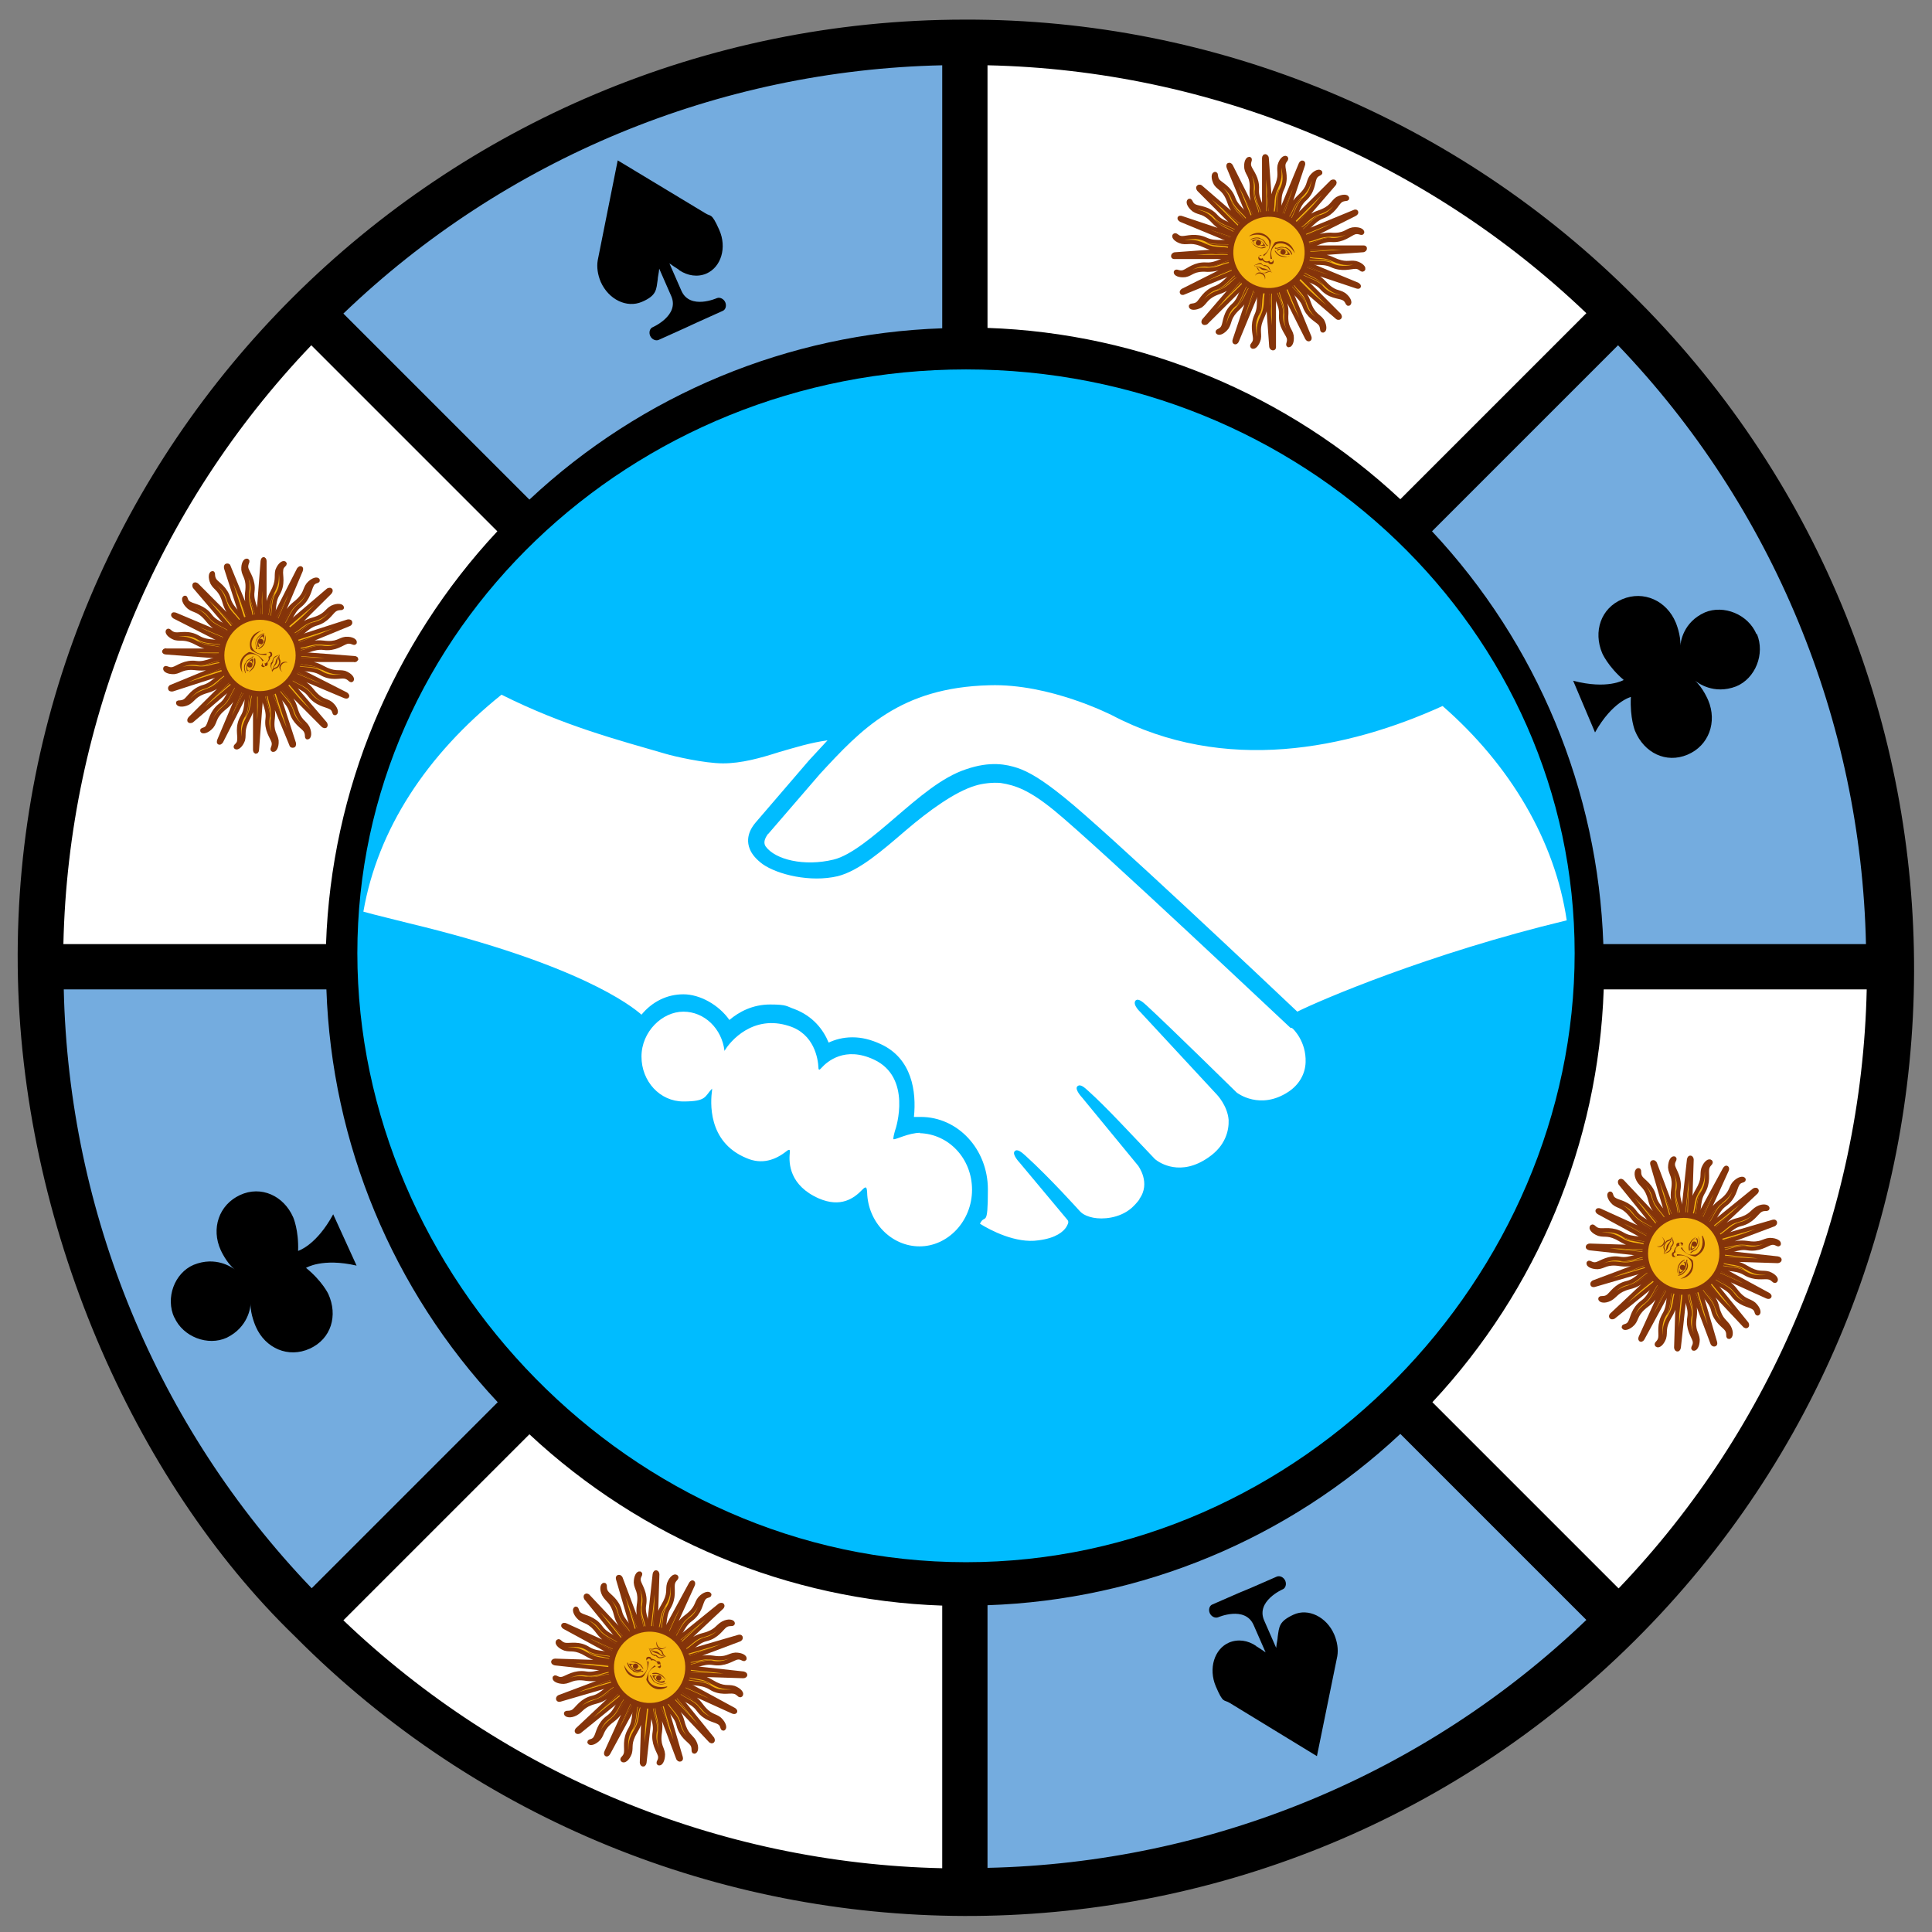 <svg xmlns="http://www.w3.org/2000/svg" viewBox="0 0 512 512" xmlns:v="https://vecta.io/nano"><rect x="0" y="0" width="512" height="512" fill="#808080" stroke="none"/><style><![CDATA[.J{fill:#85340a}.K{fill:#f6b40e}.L{stroke:#85340a}.M{stroke-width:1.1}.N{fill:#843511}.O{stroke-width:1.5}]]></style><path d="M500.7 256.2H419c0-43.3-17.2-84.9-47.8-115.5L429 82.9c46 45.9 71.8 108.2 71.8 173.2h0zm-245-245v81.7c-43.3 0-84.9 17.2-115.5 47.8L82.4 83c46-46.1 108.3-71.9 173.3-71.8zM140.2 371.7l-57.7 57.8c-46-45.9-71.8-108.2-71.8-173.2h81.7c0 43.3 17.2 84.9 47.8 115.5h0zm231 0l57.8 57.8c-45.9 46-108.2 71.8-173.2 71.8v-81.7c43.3 0 84.9-17.2 115.5-47.8h0z" fill="#74acdf"/><path d="M255.7 419.5v81.7c-65 0-127.3-25.7-173.2-71.8l57.8-57.8a162.58 162.58 0 0 0 115.5 47.8h-.1zM419 256.2h81.7c0 65-25.7 127.3-71.8 173.2l-57.8-57.8a162.58 162.58 0 0 0 47.8-115.5h0zm-163.3-245c65 0 127.3 25.7 173.2 71.8l-57.8 57.8A162.58 162.58 0 0 0 255.6 93V11.2h0zM82.5 83l57.8 57.8a162.58 162.58 0 0 0-47.8 115.5H10.7c0-65 25.7-127.3 71.8-173.2h0z" fill="#fff"/><path d="M255.7 5.2c-138.6 0-252.5 112.4-251 251 .7 67.9 30.6 136 73.5 177.5 97.7 98.3 256.7 98.8 355 1.1s98.8-256.7 1.1-355l-1.1-1.1C386.2 31.5 322.3 5 255.7 5.2zm6 12.1C321 18.6 377.6 42.1 420.4 83l-49.3 49.3c-29.8-27.8-68.6-44-109.4-45.4V17.3h0zm-12 0V87c-40.8 1.4-79.6 17.5-109.4 45.4L91 83.1c42.8-41.1 99.4-64.5 158.7-65.8zM82.5 91.5l49.3 49.3c-27.8 29.8-44 68.6-45.4 109.4H16.8c1.3-59.3 24.8-115.9 65.7-158.7zM16.8 262.2h69.7c1.4 40.8 17.5 79.6 45.4 109.4l-49.3 49.3c-41-42.8-64.4-99.4-65.7-158.7h0zm232.9 232.9c-59.3-1.3-115.9-24.8-158.7-65.7l49.3-49.3c29.8 27.8 68.6 44 109.4 45.4v69.7h0zM98.4 256.2c0-86.8 70.6-157.3 157.3-157.3S413 169.5 413 256.2s-70.6 157.3-157.3 157.3S98.4 342.9 98.4 256.2h0zm163.3 238.9v-69.7c40.8-1.4 79.6-17.5 109.4-45.4l49.3 49.3c-42.8 41-99.4 64.4-158.7 65.7h0zm167.2-74.2l-49.3-49.3c27.8-29.8 44-68.6 45.4-109.4h69.7c-1.3 59.3-24.8 115.9-65.7 158.7h0zm-4-170.7c-1.4-40.8-17.5-79.6-45.4-109.4l49.3-49.3c41 42.8 64.4 99.4 65.7 158.7h-69.7.1z"/><g class="K L M"><path d="M173.4 442.2l.8-25s0-.4-.3-.5-.4.5-.4.5l-2.7 24.8m4.2-7.7c1.6-3 .6-5.6 2.2-8.3s.9-4.9 1.1-6.2 1.2-1.5.9-1.9-1.3.2-1.9 1.8c-.5 1.7.4 2.6-1.6 5.9s-.7 4.8-2.6 7.7"/><path d="M173.3 442.7l10.3-22.7s.2-.4 0-.6-.5.3-.5.3l-11.9 21.9m6.6-5.6c2.6-2.1 2.7-5 5.2-6.8s2.7-4.3 3.3-5.3c.6-1.2 1.7-.9 1.7-1.3-.1-.4-1.3-.3-2.5 1-1.1 1.3-.6 2.6-3.7 4.9-3 2.3-2.5 4.2-5.4 6.1"/><path d="M173 443.1l18.2-17.1s.4-.3.2-.6c-.2-.2-.6 0-.6 0l-19.4 15.7m8.3-2.4c3.3-.9 4.5-3.6 7.4-4.3 3-.7 4.1-2.9 5.1-3.6s2-.2 2-.6-1.1-.8-2.6 0-1.7 2.2-5.2 3.1c-3.7.9-3.9 3-7.3 3.6"/><path d="M172.5 443.3l23.4-8.8s.4-.1.4-.5-.6-.2-.6-.2l-24 7m8.8 1c3.4.4 5.5-1.6 8.5-1.1s4.9-1 6.2-1.4c1.3-.3 1.8.6 2.1.3.2-.4-.7-1.1-2.4-1.1-1.7.1-2.3 1.4-6 .8-3.8-.5-4.7 1.2-8.1.5"/></g><g class="J"><path d="M174.6 433.4c1.3-3 .4-5.2 2-7.7-1.8 1.8-.9 4.2-2.6 7.4m-1.2 9l.6-17.1-1.8 17"/><use href="#B"/><path d="M180.1 437.8c3.1-1.3 3.8-3.4 6.8-4.1-2.5 0-3.7 2.4-7.1 3.4m-7.3 5.4l12.5-11.6-13.3 10.8"/><use href="#C"/></g><g class="K L M"><path d="M172 443.4l25 .8s.4 0 .5-.3c0-.3-.5-.4-.5-.4l-24.8-2.7m7.7 4.2c3 1.6 5.6.6 8.3 2.2 2.6 1.7 4.9.9 6.2 1.1s1.5 1.2 1.9.9-.2-1.3-1.8-1.9c-1.7-.5-2.6.4-5.9-1.6s-4.8-.7-7.7-2.6"/><path d="M171.5 443.3l22.7 10.3s.4.2.6 0-.3-.5-.3-.5l-21.9-11.9m5.7 6.7c2.1 2.6 5 2.7 6.8 5.2s4.3 2.7 5.3 3.3c1.2.6.9 1.7 1.3 1.7.4-.1.3-1.3-1-2.5-1.3-1.1-2.6-.6-4.9-3.7s-4.2-2.5-6.1-5.4"/><path d="M171.1 443l17.1 18.2s.3.4.6.2c.2-.2 0-.6 0-.6l-15.7-19.4m2.4 8.3c.9 3.3 3.6 4.5 4.3 7.4.7 3 2.9 4.1 3.6 5.1s.2 2 .6 2 .8-1.1 0-2.6-2.2-1.7-3.1-5.2c-.9-3.7-3-3.9-3.6-7.3"/><path d="M170.9 442.5l8.8 23.4s.1.4.5.4.2-.6.2-.6l-7-24m-1 8.8c-.4 3.4 1.6 5.5 1.1 8.5s1 4.9 1.4 6.2c.3 1.3-.6 1.8-.3 2.1.4.2 1.1-.7 1.1-2.4-.1-1.7-1.4-2.3-.8-6 .5-3.8-1.2-4.7-.5-8.1"/></g><g class="J"><path d="M180.8 444.6c3 1.3 5.2.4 7.7 2-1.8-1.8-4.2-.9-7.4-2.6m-9-1.2l17.1.6-17-1.8"/><path d="M179.2 447.9c2.3 2.4 4.7 2.3 6.4 4.7-.9-2.4-3.6-2.5-5.9-5.2m-7.9-4.7l15.6 7.1-15-8.2"/><path d="M176.4 450.1c1.3 3.1 3.4 3.8 4.1 6.8 0-2.5-2.4-3.7-3.4-7.1m-5.4-7.3l11.6 12.5-10.8-13.3"/><path d="M173 451.2c0 3.3 1.7 4.9 1.1 7.9.9-2.3-.9-4.3-.5-7.8m-2.1-8.9l6 16.1-4.9-16.4"/></g><g class="K L M"><use href="#D"/><path d="M171 441.6l-10.3 22.7s-.2.4 0 .6.5-.3.5-.3l11.9-21.9m-6.7 5.6c-2.6 2.1-2.7 5-5.2 6.8s-2.7 4.3-3.3 5.3c-.6 1.2-1.7.9-1.7 1.3.1.4 1.3.3 2.5-1 1.1-1.3.6-2.6 3.7-4.9 3-2.3 2.5-4.2 5.4-6.1"/><use href="#E"/><path d="M171.7 440.9l-23.4 8.8s-.4.1-.4.5.6.2.6.2l24-7m-8.7-1c-3.4-.4-5.5 1.6-8.5 1.1s-4.9 1-6.2 1.4c-1.3.3-1.8-.6-2.1-.3-.2.4.7 1.1 2.4 1.1 1.7-.1 2.3-1.4 6-.8 3.8.5 4.7-1.2 8.1-.5"/></g><g class="J"><path d="M169.6 450.8c-1.3 3-.4 5.2-2 7.7 1.8-1.8.9-4.2 2.6-7.4m1.2-9l-.6 17.1 1.8-17"/><path d="M166.4 449.2c-2.4 2.3-2.3 4.7-4.7 6.4 2.4-.9 2.5-3.6 5.2-5.9m4.7-7.9l-7.1 15.6 8.2-15"/><path d="M164.1 446.4c-3.1 1.3-3.8 3.4-6.8 4.1 2.5 0 3.7-2.4 7.1-3.4m7.3-5.4l-12.5 11.6 13.3-10.8"/><path d="M163.1 443.1c-3.3 0-4.9 1.7-7.9 1.1 2.3.9 4.3-.9 7.8-.5m8.8-2.2l-16.1 6 16.4-4.9"/></g><g class="K L M"><path d="M172.1 440.9l-25-.8s-.4 0-.5.3c0 .3.5.4.5.4l24.8 2.7m-7.6-4.3c-3-1.6-5.6-.6-8.3-2.2-2.6-1.7-4.9-.9-6.2-1.1s-1.5-1.2-1.9-.9.2 1.3 1.8 1.9c1.7.5 2.6-.4 5.9 1.6s4.8.7 7.7 2.6"/><path d="M172.6 441l-22.7-10.3s-.4-.2-.6 0 .3.5.3.5l21.9 11.9m-5.5-6.6c-2.1-2.6-5-2.7-6.8-5.2s-4.3-2.7-5.3-3.3c-1.2-.6-.9-1.7-1.3-1.7-.4.1-.3 1.3 1 2.5 1.3 1.1 2.6.6 4.9 3.7s4.2 2.5 6.1 5.4"/><path d="M173 441.3l-17.1-18.2s-.3-.4-.6-.2c-.2.2 0 .6 0 .6l15.7 19.4m-2.4-8.4c-.9-3.3-3.6-4.5-4.3-7.4-.7-3-2.9-4.1-3.6-5.1s-.2-2-.6-2-.8 1.1 0 2.6 2.2 1.7 3.1 5.2c.9 3.7 3 3.9 3.6 7.3"/><path d="M173.3 441.7l-8.8-23.4s-.1-.4-.5-.4-.2.6-.2.6l7 24m1-8.7c.4-3.4-1.6-5.5-1.1-8.5s-1-4.9-1.4-6.2c-.3-1.3.6-1.8.3-2.1-.4-.2-1.1.7-1.1 2.4.1 1.7 1.4 2.3.8 6-.5 3.8 1.2 4.7.5 8.1"/></g><g class="J"><path d="M163.4 439.6c-3-1.3-5.2-.4-7.7-2 1.8 1.8 4.2.9 7.4 2.6m9 1.2l-17.1-.6 17 1.8"/><use href="#F"/><path d="M167.8 434.1c-1.3-3.1-3.4-3.8-4.1-6.8 0 2.5 2.4 3.7 3.4 7.1m5.4 7.3l-11.6-12.5 10.8 13.3"/><path d="M171.1 433.1c0-3.3-1.7-4.9-1.1-7.9-.9 2.3.9 4.3.5 7.8m2.2 8.8l-6-16.1 4.9 16.4"/></g><circle cx="172.1" cy="441.9" r="10.2" transform="matrix(.446 -.895 .895 .446 -300.1 398.8)" class="K L O"/><use href="#G" class="N"/><g class="J"><path d="M167.7 442.9c.9.4 1.2.4 1.8.2s.8 0 .9 0c0 0 .1-.3 0-.3s-.5 0-1.1.1-1 0-1.4-.3c-1.3-.6-1.4-2.1-1.6-2-.2 0 .1 1.5 1.5 2.2h0zm-2.3-1.7c.9 2.2 2.9 3.4 4.5 2.9.4-.2.8-.5 1.1-.9.6-.7.7-1.7.5-2.9h.4a6.06 6.06 0 0 1-1.1 3.5c-.1.3-.4.5-.6.7-2.1.5-4.4-.4-4.8-3.3h0z"/><circle cx="168.4" cy="441.7" r=".7" transform="matrix(.446 -.895 .895 .446 -302 395.3)"/><path d="M166.8 440.4c1.6-.3 2.8.4 3.3 1.1.5.8.4.9.3.8s-.2-.3-.6-.8-1.3-1-2.9-1.1h-.1zm7.4 1.2c.3.1.7 0 .8-.4s0-.8-.3-.9-.4 0-.7 0c-.2-.3-.4-.4-.6-.5h0c-.2 0-.5-.3-.8-.2 0-.2-.1-.4-.4-.5s-.8 0-.9.3 0 .6.2.9c-.2 0-.2-.3 0-.5s.4-.4.7-.2.4.4.3.6c0-.2.6-.4 1.2 0s.6.8.6 1c0-.2.4-.3.6-.1s.4.4.2.7-.3.3-.4.2h0l-.4-.2v-.2z"/><path d="M174.4 439.3c.7.4 1.3-.1 2.1-.3-.4 0-.8.1-1.4.2s-.9-.4-1.2-.6h0c-.3-.1-.9 0-1.2-.6l-.8-1.3c.4.8.4 1.5 1.1 1.9s.4.2.8.2h0c.2.3.4.4.6.5h0z"/><path d="M175,438.7c.3.1.6.3,1.3.3-1.4-.4-1.4-.9-2-1.2h0c-.5-.3-1,0-2.1-.8,1.2,1.2,1.6,1,2,1.2h0c.3.1.4.3.9.4h0Z"/><path d="M176.2 439h.3c-1.3-.8-.3-1.3-1.8-2h0c-1.5-.8-1.2.4-2.8-.2 1.4.9 1.5-.3 2.7.4h0c1.2.6.4 1.2 1.7 1.8h0zm-2.1-4c-.4.7 0 1.5.6 1.9s1.5 0 1.9-.6c-.5.5-1.1.7-1.7.4s-.9-1-.8-1.6h0zm2.7 11.9c-2.3.6-4.5-.2-5-1.8v-1.4c.2-.9.9-1.6 2-2.1 0 0-.2 0-.2-.3-1.1.8-1.8 1.8-2.1 3-.1.3-.2.6-.2.9.9 2 3 3.3 5.5 1.9h0v-.2zm-2.8-.8c-.9-.4-1-.7-1.3-1.3s-.5-.6-.5-.7c0 0 .1-.3.3 0s.4.4.5.9c.3.6.6.8 1.1 1 1.3.6 2.5 0 2.5 0 .2 0-1.3.8-2.6.1h0z"/></g><use href="#G" x="6.2" y="3.1" class="N"/><g class="J"><circle cx="174.6" cy="444.7" r=".7" transform="matrix(.446 -.895 .895 .446 -301.3 402.6)"/><path d="M176.5,445.3c-.7-1.5-2-2-2.8-2s-1,.2-.8.3.4,0,1,0,1.6.4,2.6,1.7h0Z"/></g><g class="K L M"><path d="M446.3 330.9l-25-.8s-.4 0-.5.3.5.4.5.4l24.8 2.7m-7.8-4.2c-3-1.6-5.6-.6-8.3-2.2s-4.9-.9-6.2-1.1-1.5-1.2-1.9-.9.2 1.3 1.8 1.9c1.7.5 2.6-.4 5.9 1.6s4.8.7 7.7 2.6"/><path d="M446.7 331.1L424 320.8s-.4-.2-.6 0 .3.5.3.5l21.9 11.9m-5.5-6.7c-2.1-2.6-5-2.7-6.8-5.2s-4.3-2.7-5.3-3.3c-1.2-.6-.9-1.7-1.3-1.7-.4.1-.3 1.3 1 2.5 1.3 1.1 2.6.6 4.9 3.7s4.2 2.5 6.1 5.4"/><path d="M447.1 331.4L430 313.2s-.3-.4-.6-.2c-.2.2 0 .6 0 .6l15.7 19.4m-2.4-8.4c-.9-3.3-3.6-4.5-4.3-7.4-.7-3-2.9-4.1-3.6-5.1s-.2-2-.6-2-.8 1.1 0 2.6 2.2 1.7 3.1 5.2c.9 3.7 3 3.9 3.6 7.3"/><path d="M447.4 331.8l-8.8-23.4s-.1-.4-.5-.4-.2.6-.2.6l7 24m1-8.8c.4-3.4-1.6-5.5-1.1-8.5s-1-4.9-1.4-6.2c-.3-1.3.6-1.8.3-2.1-.4-.2-1.1.7-1.1 2.4.1 1.7 1.4 2.3.8 6-.5 3.8 1.2 4.7.5 8.1"/></g><g class="J"><path d="M437.5 329.6c-3-1.3-5.2-.4-7.7-2 1.8 1.8 4.2.9 7.4 2.6m9.1 1.4l-17.1-.6 17 1.8"/><use href="#F" x="274.1" y="-110"/><path d="M441.9 324.3c-1.3-3.1-3.4-3.8-4.1-6.8 0 2.5 2.4 3.7 3.4 7.1m5.4 7.2L435 319.3l10.8 13.3"/><path d="M445.3 323.2c0-3.3-1.7-4.9-1.1-7.9-.9 2.3.9 4.3.5 7.8m2.1 8.9l-6-16.1 4.9 16.4"/></g><g class="K L M"><path d="M447.5 332.3l.8-25s0-.4-.3-.5-.4.5-.4.5l-2.7 24.8m4.2-7.8c1.6-3 .6-5.6 2.2-8.3s.9-4.9 1.1-6.2 1.2-1.5.9-1.9-1.3.2-1.9 1.8c-.5 1.7.4 2.6-1.6 5.9s-.7 4.8-2.6 7.7"/><path d="M447.3 332.8l10.3-22.7s.2-.4 0-.6-.5.3-.5.3l-11.9 21.9m6.7-5.7c2.6-2.1 2.7-5 5.2-6.8s2.7-4.3 3.3-5.3c.6-1.2 1.7-.9 1.7-1.3-.1-.4-1.3-.3-2.5 1-1.1 1.3-.6 2.6-3.7 4.9s-2.5 4.2-5.4 6.1"/><path d="M447.1 333.1l18.2-17.1s.4-.3.2-.6c-.2-.2-.6 0-.6 0l-19.4 15.7m8.4-2.4c3.3-.9 4.5-3.6 7.4-4.3 3-.7 4.1-2.9 5.1-3.6s2-.2 2-.6-1.1-.8-2.6 0-1.7 2.2-5.2 3.1c-3.7.9-3.9 3-7.3 3.6"/><path d="M446.6 333.3l23.4-8.8s.4-.1.4-.5-.6-.2-.6-.2l-24 7m8.8 1.1c3.4.4 5.5-1.6 8.5-1.1s4.9-1 6.2-1.4c1.3-.3 1.8.6 2.1.3.2-.4-.7-1.1-2.4-1.1-1.7.1-2.3 1.4-6 .8-3.8-.5-4.7 1.2-8.1.5"/></g><g class="J"><path d="M448.8 323.5c1.3-3 .4-5.2 2-7.7-1.8 1.8-.9 4.2-2.6 7.4m-1.4 9l.6-17.1-1.8 17"/><use href="#B" x="274.1" y="-110"/><path d="M454.2 327.8c3.1-1.3 3.8-3.4 6.8-4.1-2.5 0-3.7 2.4-7.1 3.4m-7.3 5.6l12.5-11.6-13.3 10.8"/><use href="#C" x="274" y="-109.9"/></g><g class="K L M"><path d="M446.1 333.4l25 .8s.4 0 .5-.3-.5-.4-.5-.4l-24.8-2.7m7.8 4.4c3 1.6 5.6.6 8.3 2.2s4.9.9 6.2 1.1 1.5 1.2 1.9.9-.2-1.3-1.8-1.9c-1.7-.5-2.6.4-5.9-1.6s-4.8-.7-7.7-2.6"/><path d="M445.6 333.3l22.7 10.3s.4.2.6 0-.3-.5-.3-.5l-21.9-11.9m5.7 6.7c2.1 2.6 5 2.7 6.8 5.2s4.3 2.7 5.3 3.3c1.2.6.9 1.7 1.3 1.7.4-.1.3-1.3-1-2.5-1.3-1.1-2.6-.6-4.9-3.7-2.3-3-4.2-2.5-6.1-5.4"/><path d="M445.2 333l17.1 18.2s.3.4.6.2c.2-.2 0-.6 0-.6l-15.7-19.4m2.5 8.4c.9 3.3 3.6 4.5 4.3 7.4.7 3 2.9 4.1 3.6 5.1s.2 2 .6 2 .8-1.1 0-2.6-2.2-1.7-3.1-5.2c-.9-3.7-3-3.9-3.6-7.3"/><path d="M445 332.5l8.8 23.4s.1.4.5.4.2-.6.2-.6l-7-24m-.9 8.9c-.4 3.4 1.6 5.5 1.1 8.5s1 4.9 1.4 6.2c.3 1.3-.6 1.8-.3 2.1.4.2 1.1-.7 1.1-2.4-.1-1.7-1.4-2.3-.8-6 .5-3.8-1.2-4.7-.5-8.1"/></g><g class="J"><path d="M454.8 334.8c3 1.3 5.2.4 7.7 2-1.8-1.8-4.2-.9-7.4-2.6m-8.9-1.4l17.1.6-17-1.8"/><path d="M453.3 337.9c2.3 2.4 4.7 2.3 6.4 4.7-.9-2.4-3.6-2.5-5.9-5.2m-7.8-4.6l15.6 7.1-15-8.2"/><path d="M450.5 340.2c1.3 3.1 3.4 3.8 4.1 6.8 0-2.5-2.4-3.7-3.4-7.1m-5.5-7.2l11.6 12.5-10.8-13.3"/><path d="M447.2 341.2c0 3.3 1.7 4.9 1.1 7.9.9-2.3-.9-4.3-.5-7.8m-2.2-8.9l6 16.1-4.9-16.4"/></g><g class="K L M"><use href="#D" x="274.1" y="-110"/><path d="M445.1 331.7l-10.3 22.7s-.2.4 0 .6.5-.3.5-.3l11.9-21.9m-6.7 5.5c-2.6 2.1-2.7 5-5.2 6.8s-2.7 4.3-3.3 5.3c-.6 1.2-1.7.9-1.7 1.3.1.4 1.3.3 2.5-1 1.1-1.3.6-2.6 3.7-4.9s2.5-4.2 5.4-6.1"/><use href="#E" x="274.1" y="-109.9"/><path d="M445.8 331l-23.4 8.8s-.4.1-.4.5.6.2.6.2l24-7m-8.8-1c-3.4-.4-5.5 1.6-8.5 1.1s-4.9 1-6.2 1.4c-1.3.3-1.8-.6-2.1-.3-.2.4.7 1.1 2.4 1.1 1.7-.1 2.3-1.4 6-.8 3.8.5 4.7-1.2 8.1-.5"/></g><g class="J"><path d="M443.6 340.9c-1.3 3-.4 5.2-2 7.7 1.8-1.8.9-4.2 2.6-7.4m1.3-9.1l-.6 17.1 1.8-17"/><path d="M440.5 339.2c-2.4 2.3-2.3 4.7-4.7 6.4 2.4-.9 2.5-3.6 5.2-5.9m4.6-7.8l-7.1 15.6 8.2-15"/><path d="M438.2 336.5c-3.1 1.3-3.8 3.4-6.8 4.1 2.5 0 3.7-2.4 7.1-3.4m7.3-5.5l-12.5 11.6 13.3-10.8"/><path d="M437.2 333.1c-3.3 0-4.9 1.7-7.9 1.1 2.3.9 4.3-.9 7.8-.5m8.9-2.1l-16.1 6 16.4-4.9"/></g><circle cx="446.2" cy="332.2" r="10.2" class="K L O"/><path d="M446.6 336.2c.3-.6.4-1.4 0-1.9-1 .4-1.8 1.9-1.7 3.3.7-.2 1.3-.7 1.6-1.3h.1zm-.2-.1c-.3.6-.8 1-1.2 1-.4-1.1.2-2.1 1.1-2.6.3.5.3 1.2 0 1.6h.1z" class="N"/><g class="J"><path d="M447 336.6c.4-.9.4-1.2.2-1.8s0-.8 0-.9c0 0-.3-.1-.3 0s0 .5.1 1.1 0 1-.3 1.4c-.6 1.3-2.1 1.4-2 1.6 0 .2 1.5-.1 2.2-1.5h0zm-1.7 2.3c2.2-.9 3.4-2.9 2.9-4.5-.2-.4-.5-.8-.9-1.1-.7-.6-1.7-.7-2.9-.5v-.4a6.06 6.06 0 0 1 3.5 1.1c.3.1.5.4.7.6.5 2.1-.4 4.4-3.3 4.8h0z"/><circle cx="445.9" cy="335.9" r=".7"/><path d="M444.6 337.5c-.3-1.6.4-2.8 1.1-3.3.8-.5.9-.4.8-.3s-.3.2-.8.6-1 1.3-1.1 2.9h0zm1-7.3c.1-.3 0-.7-.4-.8s-.8 0-.9.3 0 .4 0 .7c-.3.2-.4.4-.5.6h0c0 .2-.3.5-.2.8-.2 0-.4.1-.5.4s0 .8.3.9.6 0 .9-.2c0 .2-.3.2-.5 0s-.4-.4-.2-.7.4-.4.6-.3c-.2 0-.4-.6 0-1.2s.8-.6 1-.6c-.2 0-.3-.4-.1-.6s.4-.4.7-.2.3.3.2.4h0l-.2.4h-.2zm-2.2-.3c.4-.7-.1-1.3-.3-2.1 0 .4.1.8.2 1.4s-.4.9-.6 1.2h0c-.1.3 0 .9-.6 1.2l-1.3.8c.8-.4 1.5-.4 1.9-1.1s.2-.4.2-.8h0c.3-.2.4-.4.5-.6h0zm-.7-.6c.1-.3.3-.6.3-1.3-.4 1.4-.9 1.4-1.2 2h0c-.3.5 0 1-.8 2.1 1.2-1.2 1-1.6 1.2-2h0c.1-.3.3-.4.4-.9h.1z"/><path d="M443.1,328.1v-.3c-.8,1.3-1.3.3-2,1.8h0c-.8,1.5.4,1.2-.2,2.8.9-1.4-.3-1.5.4-2.7h0c.6-1.2,1.2-.4,1.8-1.7h0Z"/><path d="M439.1 330.3c.7.4 1.5 0 1.9-.6s0-1.5-.6-1.9c.5.5.7 1.1.4 1.7s-1 .9-1.6.8h0zm11.9-2.8c.6 2.3-.2 4.5-1.8 5h-1.4c-.9-.2-1.6-.9-2.1-2 0 0 0 .2-.3.2.8 1.1 1.8 1.8 3 2.1.3.1.6.2.9.2 2-.9 3.3-3 1.9-5.5h-.2zm-.9 2.8c-.4.9-.7 1-1.3 1.3s-.6.5-.7.5c0 0-.3-.1 0-.3s.4-.4.9-.5c.6-.3.8-.6 1-1.1.6-1.3 0-2.5 0-2.5 0-.2.8 1.3.1 2.6h0z"/></g><path d="M449.7 330c.3-.6.4-1.4 0-1.9-1 .4-1.8 1.9-1.7 3.3.7-.2 1.3-.7 1.6-1.3h.1zm-.1-.1c-.3.6-.8 1-1.2 1-.4-1.1.2-2.1 1.1-2.6.3.5.3 1.2 0 1.6h.1z" class="N"/><g class="J"><circle cx="449" cy="329.7" r=".7"/><path d="M449.5,327.8c-1.5.7-2,2-2,2.8s.2,1,.3.8,0-.4,0-1,.4-1.6,1.7-2.6h0Z"/></g><g class="K L M"><path d="M335.1,66.9l1.8,24.9s0,.4.4.5.3-.5.3-.5v-25M334.3,75c-1.3,3.2,0,5.7-1.3,8.5s-.4,5-.4,6.3-1,1.6-.7,2,1.3-.4,1.7-2c.3-1.7-.6-2.6,1-6s.2-4.8,1.8-8"/><path d="M335.1 66.5l-7.9 23.6s-.2.5.1.6.5-.4.5-.4l9.5-23m-6 6.3c-2.4 2.4-2.2 5.3-4.4 7.3-2.3 2-2.2 4.5-2.7 5.6-.5 1.2-1.6 1.1-1.5 1.5.2.4 1.3.2 2.4-1.2 1-1.5.3-2.6 3.1-5.2s2.1-4.5 4.7-6.7"/><path d="M335.4 66l-16.3 18.9s-.3.3-.1.6c.2.2.6 0 .6 0l17.7-17.6m-8.2 3.3c-3.1 1.3-4.1 4-6.9 5.1-2.9 1-3.8 3.3-4.7 4.1s-2 .4-1.9.8c0 .4 1.1.6 2.6-.2 1.4-1 1.4-2.4 4.9-3.6 3.6-1.2 3.6-3.4 6.9-4.4"/><path d="M335.8 65.8L313.5 77s-.4.2-.3.5.6 0 .6 0l23.1-9.5m-8.9.1c-3.4 0-5.3 2.2-8.3 2s-4.7 1.5-6 2c-1.2.4-1.9-.4-2.1 0-.1.4.8 1 2.5.8 1.7-.3 2.1-1.7 5.9-1.4 3.8 0 4.6-1.7 8-1.4"/></g><g class="J"><path d="M334.6 75.8c-1 3.2.2 5.2-1.1 7.9 1.6-2 .4-4.3 1.8-7.7m.4-9.1l1.2 17.1V66.9"/><path d="M331.4 74.5c-2.1 2.5-1.8 4.9-4 6.8 2.3-1.2 2.1-3.8 4.5-6.4m3.8-8.2l-5.4 16.2 6.5-15.8"/><path d="M328.9 72c-2.9 1.6-3.5 3.8-6.4 4.8 2.5-.2 3.4-2.8 6.7-4.1m6.7-6.3l-11.2 12.9 12.1-12.1"/><path d="M327.4 68.7c-3.3.3-4.7 2.2-7.8 1.9 2.4.7 4.2-1.3 7.7-1.3m8.7-3l-15.3 7.6 15.8-6.6"/></g><g class="K L M"><path d="M336.3 65.6l-24.9 1.8s-.4 0-.5.4.5.3.5.3h25m-8.3-3.3c-3.2-1.3-5.7 0-8.5-1.3s-5-.4-6.3-.4-1.6-1-2-.7.4 1.3 2 1.7c1.7.3 2.6-.6 6 1s4.8.2 8 1.8"/><path d="M336.8 65.7l-23.6-7.9s-.5-.2-.6 0 .4.5.4.5l23 9.5m-6.4-6c-2.4-2.4-5.3-2.2-7.3-4.4-2-2.3-4.5-2.2-5.6-2.7-1.2-.5-1.1-1.6-1.5-1.5-.4.2-.2 1.3 1.2 2.4 1.5 1 2.6.3 5.2 3.1s4.5 2.1 6.7 4.7"/><path d="M337.1,65.9l-18.9-16.3s-.3-.3-.6,0c-.2.2.1.6.1.6l17.6,17.7M332,59.6c-1.3-3.1-4-4.1-5.1-6.9-1-2.9-3.3-3.8-4.1-4.7s-.4-2-.8-1.9c-.4,0-.6,1.1.2,2.6,1,1.4,2.4,1.4,3.6,4.9,1.2,3.6,3.4,3.6,4.4,6.9"/><path d="M337.4 66.3L326.2 44s-.2-.4-.5-.3c-.3 0-.1.6-.1.6l9.5 23.1m0-8.9c0-3.4-2.2-5.3-2-8.3s-1.5-4.7-2-6c-.4-1.2.4-1.9 0-2.1-.4 0-1 .8-.8 2.5.3 1.7 1.7 2.1 1.4 5.9-.1 3.8 1.7 4.6 1.4 8"/></g><g class="J"><path d="M327.4 65.2c-3.2-1-5.2.2-7.9-1.1 2 1.6 4.3.4 7.7 1.8m9 .3l-17.1 1.2h17.1"/><path d="M328.7 61.9c-2.5-2.1-4.9-1.8-6.8-4 1.2 2.3 3.8 2.1 6.4 4.5m8.2 3.8l-16.2-5.4 15.8 6.5"/><path d="M331.1 59.4c-1.6-2.9-3.8-3.5-4.8-6.4.2 2.5 2.8 3.4 4.1 6.7m6.3 6.7l-12.9-11.2 12.1 12.1"/><path d="M334.4 58c-.3-3.3-2.2-4.7-1.9-7.8-.7 2.4 1.3 4.2 1.3 7.7m3.1 8.7l-7.6-15.3 6.6 15.8"/></g><g class="K L M"><path d="M337.5 66.8l-1.8-24.9s0-.4-.4-.5c-.3 0-.3.5-.3.5v25m3.4-8.2c1.3-3.2 0-5.7 1.3-8.5 1.4-2.8.4-5 .4-6.3s1-1.6.7-2c-.3-.3-1.3.4-1.7 2-.3 1.7.6 2.6-1 6s-.2 4.8-1.8 8"/><path d="M337.4 67.3l7.9-23.6s.2-.5-.1-.6-.5.4-.5.4l-9.5 23m6.1-6.4c2.4-2.4 2.2-5.3 4.4-7.3 2.3-2 2.2-4.5 2.7-5.6.5-1.2 1.6-1.1 1.5-1.5-.2-.4-1.3-.2-2.4 1.2-1 1.5-.3 2.6-3.1 5.2s-2.1 4.5-4.7 6.7"/><path d="M337.2 67.7l16.3-18.9s.3-.3.1-.6c-.2-.2-.6 0-.6 0l-17.7 17.6m8.2-3.3c3.1-1.3 4.1-4 6.9-5.1 2.9-1 3.8-3.3 4.7-4.1s2-.4 1.9-.8c0-.4-1.1-.6-2.6.2-1.4 1-1.4 2.4-4.9 3.6-3.6 1.2-3.6 3.4-6.9 4.4"/><path d="M336.8 67.9l22.3-11.2s.4-.2.3-.5-.6 0-.6 0l-23.1 9.5m8.9-.1c3.4 0 5.3-2.2 8.3-2s4.7-1.5 6-2c1.2-.4 1.9.4 2.1 0 .1-.4-.8-1-2.5-.8-1.7.3-2.1 1.7-5.9 1.4-3.8 0-4.6 1.7-8 1.4"/></g><g class="J"><path d="M338 57.9c1-3.2-.2-5.2 1.1-7.9-1.6 2-.4 4.3-1.8 7.7m-.4 9.1l-1.2-17.1v17.1"/><path d="M341.2,59.2c2.1-2.5,1.8-4.9,4-6.8-2.3,1.2-2.1,3.8-4.5,6.4M336.9,67l5.4-16.2-6.5,15.8"/><path d="M343.8 61.7c2.9-1.6 3.5-3.8 6.4-4.8-2.5.2-3.4 2.8-6.7 4.1m-6.7 6.3L348 54.4l-12.1 12.1"/><path d="M345.2 65c3.3-.3 4.7-2.2 7.8-1.9-2.4-.7-4.2 1.3-7.7 1.3m-8.7 3l15.3-7.6-15.8 6.6"/></g><g class="K L M"><path d="M336.3 68.1l24.9-1.8s.4 0 .5-.4-.5-.3-.5-.3h-25m8.2 3.4c3.2 1.3 5.7 0 8.5 1.3s5 .4 6.3.4 1.6 1 2 .7-.4-1.3-2-1.7c-1.7-.3-2.6.6-6-1s-4.8-.2-8-1.8"/><path d="M335.9 68l23.6 7.9s.5.2.6 0-.4-.5-.4-.5l-23-9.5m6.3 6c2.4 2.4 5.3 2.2 7.3 4.4 2 2.3 4.5 2.2 5.6 2.7 1.2.5 1.1 1.6 1.5 1.5.4-.2.2-1.3-1.2-2.4-1.5-1-2.6-.3-5.2-3.1s-4.5-2.1-6.7-4.7"/><path d="M335.5 67.8l18.9 16.3s.3.3.6 0c.2-.2-.1-.6-.1-.6l-17.6-17.7m3.3 8.3c1.3 3.1 4 4.1 5.1 6.9 1 2.9 3.3 3.8 4.1 4.7s.4 2 .8 1.9c.4 0 .6-1.1-.2-2.6-1-1.4-2.4-1.4-3.6-4.9-1.2-3.6-3.4-3.6-4.4-6.9"/><path d="M335.2 67.3l11.2 22.3s.2.4.5.3.1-.6.1-.6l-9.5-23.1m0 8.9c0 3.4 2.2 5.3 2 8.3s1.5 4.7 2 6c.4 1.2-.4 1.9 0 2.1.4 0 1-.8.8-2.5-.3-1.7-1.7-2.1-1.4-5.9.1-3.8-1.7-4.6-1.4-8"/></g><g class="J"><path d="M345.2 68.5c3.2 1 5.2-.2 7.9 1.1-2-1.6-4.3-.4-7.7-1.8m-9.1-.4l17.1-1.2h-17.1"/><path d="M343.9 71.8c2.5 2.1 4.9 1.8 6.8 4-1.2-2.3-3.8-2.1-6.4-4.5m-8.2-3.8l16.2 5.4-15.8-6.5"/><path d="M341.4 74.4c1.6 2.9 3.8 3.5 4.8 6.4-.2-2.5-2.8-3.4-4.1-6.7m-6.3-6.7l12.9 11.2-12.1-12.1"/><path d="M338.2 75.7c.3 3.3 2.2 4.7 1.9 7.8.7-2.4-1.3-4.2-1.3-7.7m-3.1-8.7l7.6 15.3-6.6-15.8"/></g><circle cx="336.1" cy="66.8" r="10.2" transform="matrix(.349 -.937 .937 .349 156.4 358.5)" class="K L O"/><path d="M340.3 66c-.7-.2-1.4-.2-1.9.2.5.9 2.1 1.6 3.5 1.3-.3-.6-.8-1.2-1.5-1.4h-.1zm-.1.1c.7.2 1.1.7 1.1 1.1-1.1.6-2.2 0-2.7-.8.5-.4 1.1-.4 1.6-.3h0z" class="N"/><g class="J"><path d="M340.6 65.6c-.9-.3-1.2-.2-1.8 0s-.8 0-.9 0c0 0-.1.3.1.3s.5 0 1.1-.2 1 0 1.5 0c1.3.5 1.6 1.9 1.8 1.8.2 0-.3-1.5-1.7-2h-.1zm2.5 1.5c-1.1-2.1-3.2-3.1-4.8-2.4a4.74 4.74 0 0 0-1 1c-.5.8-.5 1.7-.2 2.9h-.4c-.1-1.3 0-2.5.7-3.6.1-.3.3-.5.5-.8 2.1-.7 4.4 0 5.2 2.8h0z"/><circle cx="339.9" cy="66.7" r=".7" transform="matrix(.349 -.937 .937 .349 158.9 362)"/><path d="M341.7 67.9c-1.6.5-2.8 0-3.4-.7s-.5-.8-.4-.8.2.3.7.8 1.4.8 3 .8h0zm-7.4-.2c-.3 0-.7.2-.8.4s0 .8.4.9.4 0 .7 0c.2.3.5.4.7.5h0c.2 0 .6.2.8 0 0 .2.2.4.5.5s.8 0 .9-.4 0-.6-.3-.9c.2 0 .2.3.1.5s-.4.4-.6.3-.4-.4-.3-.5c0 .2-.6.4-1.1.2s-.7-.8-.7-.9c0 .2-.3.3-.6.2s-.4-.4-.3-.6.2-.3.4-.3h.4-.2zm.1 2.1c-.7-.3-1.3.3-2.1.5.4 0 .8-.2 1.4-.3s.9.3 1.2.5h0c.3 0 .9 0 1.2.5.4.5.6.9.9 1.2-.5-.7-.5-1.5-1.3-1.8s-.5-.2-.8 0h0c-.2-.3-.5-.4-.7-.5h.2zm-.6.9c-.3 0-.7-.2-1.3-.2 1.4.2 1.5.8 2.1 1h0c.6.2 1-.2 2.2.6-1.3-1-1.7-.9-2.1-1h0c-.3 0-.4-.3-.9-.3h0z"/><path d="M332.6 70.4h-.3c1.4.6.5 1.2 2.1 1.8h0c1.6.6 1.2-.5 2.8 0-1.5-.8-1.4.4-2.8 0h0c-1.2-.5-.5-1.2-1.8-1.6h0zm2.6 3.7c.3-.7 0-1.5-.8-1.8s-1.5 0-1.8.8c.4-.6 1-.8 1.7-.5s1 .9.9 1.5h0zm-4.1-11.5c2.2-.9 4.5-.3 5.2 1.3.1.5.2.9.1 1.4-.1.9-.7 1.7-1.7 2.3 0 0 .2 0 .2.3 1-.9 1.6-2 1.8-3.2.1-.3.1-.6.1-.9-1.1-1.9-3.3-2.9-5.7-1.3h0zm2.9.6c.9.3 1.1.6 1.4 1.2s.6.5.6.7c0 0-.1.3-.3 0s-.4-.4-.6-.9c-.3-.5-.7-.7-1.2-.9-1.3-.5-2.5.4-2.5.2-.2 0 1.2-.9 2.6-.4h0z"/></g><path d="M333.7 63.6c-.7-.2-1.4-.2-1.9.2.5.9 2.1 1.6 3.5 1.3-.3-.6-.8-1.2-1.5-1.4h-.1zm0 .1c.7.2 1.1.7 1.1 1.1-1.1.6-2.2 0-2.7-.8.5-.4 1.1-.4 1.6-.3h0z" class="N"/><g class="J"><circle cx="333.4" cy="64.3" r=".7" transform="matrix(.349 -.937 .937 .349 156.9 354.3)"/><path d="M331.6,64.1c.9,1.4,2.2,1.8,3,1.7.9-.2,1-.3.8-.4s-.4,0-1,.2-1.6-.3-2.8-1.4h0Z"/></g><g class="K L M"><path d="M68.9 174.9h25c0 .1.4 0 .5-.2 0-.3-.5-.3-.5-.3L69 172.5m7.8 3.9c3 1.5 5.6.4 8.3 2s4.9.7 6.2.9 1.6 1.2 1.9.9-.3-1.3-1.9-1.9c-1.7-.4-2.6.4-5.9-1.4s-4.8-.6-7.8-2.4"/><path d="M68.4 174.8l23 9.7s.5.2.6 0-.3-.5-.3-.5l-22.2-11.3m5.7 6.5c2.2 2.6 5.1 2.6 6.9 5s4.3 2.6 5.4 3.2c1.2.5 1 1.7 1.3 1.6.4-.1.3-1.3-1.1-2.5-1.4-1.1-2.6-.5-5-3.5s-4.3-2.4-6.3-5.2"/><path d="M68 174.5l17.6 17.7s.3.3.6.2c.2-.2 0-.6 0-.6l-16.2-19m2.6 8.4c1 3.2 3.7 4.4 4.6 7.3.8 3 3 4 3.7 5s.3 2 .6 1.9c.4 0 .7-1.1 0-2.6-.8-1.5-2.2-1.6-3.2-5.1-1-3.6-3.1-3.8-3.8-7.2"/><path d="M67.7 174.2l9.5 23.1s0 .4.5.3c.3 0 .2-.6.2-.6l-7.7-23.8m-.7 8.8c-.3 3.4 1.8 5.5 1.4 8.5s1.2 4.8 1.6 6.1c.3 1.2-.5 1.9-.2 2.1.4.2 1.1-.7 1-2.4-.2-1.7-1.5-2.2-1-6 .4-3.8-1.3-4.7-.8-8.1"/></g><g class="J"><path d="M77.7 176c3.1 1.2 5.2.2 7.8 1.7-1.8-1.7-4.3-.8-7.5-2.4m-9.1-.9H86c0 .1-17-1.2-17-1.2"/><path d="M76.1 179.2c2.4 2.3 4.7 2.2 6.5 4.5-1-2.3-3.6-2.4-6.1-5m-7.8-4.4l15.8 6.6-15.3-7.7"/><path d="M73.5 181.6c1.3 3 3.6 3.7 4.3 6.7 0-2.5-2.5-3.6-3.6-7m-5.7-7.1l12 12.2-11.2-13"/><path d="M70.1 182.6c0 3.3 1.8 4.8 1.3 7.9.9-2.4-1-4.3-.7-7.8m-2.4-8.8l6.4 15.9-5.4-16.3"/></g><g class="K L M"><path d="M67.6 173.7v25s0 .4.2.5c.3 0 .3-.5.3-.5l1.9-24.9m-3.7 7.8c-1.5 3-.4 5.6-2 8.3s-.7 4.9-.9 6.2c0 1.3-1.2 1.6-.9 1.9s1.3-.3 1.9-1.9c.4-1.7-.4-2.6 1.4-5.9s.6-4.8 2.4-7.8"/><path d="M67.8,173.2l-9.7,23s-.2.5,0,.6.5-.3.5-.3l11.3-22.2M63.4,180c-2.6,2.2-2.6,5.1-5,6.9-2.4,1.9-2.6,4.3-3.2,5.4-.5,1.2-1.7,1-1.6,1.3,0,.4,1.3.3,2.5-1.1,1.1-1.4.5-2.6,3.5-5s2.4-4.3,5.2-6.3"/><path d="M68.1 172.8l-17.7 17.6s-.3.3-.2.6c.2.2.6 0 .6 0l19-16.2m-8.4 2.6c-3.2 1-4.4 3.7-7.3 4.6-3 .8-4 3-5 3.7s-2 .3-1.9.6c0 .4 1.1.7 2.6 0 1.5-.8 1.6-2.2 5.1-3.2 3.6-1 3.8-3.1 7.2-3.8"/><path d="M68.5 172.5L45.4 182s-.4.1-.3.5c0 .3.6.2.6.2l23.8-7.7m-9-.7c-3.4-.3-5.5 1.8-8.5 1.4s-4.8 1.2-6.1 1.6c-1.2.3-1.9-.5-2.1-.2-.2.4.7 1.1 2.4 1 1.7-.2 2.2-1.5 6-1 3.8.4 4.7-1.3 8.1-.8"/></g><g class="J"><path d="M66.6 182.4c-1.2 3.1-.2 5.2-1.7 7.8 1.7-1.8.8-4.3 2.4-7.5m1-9v17.1l1.2-17"/><path d="M63.4 180.9c-2.3 2.4-2.2 4.7-4.5 6.5 2.3-1 2.4-3.6 5-6.1m4.4-7.9l-6.6 15.8 7.7-15.3"/><path d="M61.1 178.3c-3 1.3-3.7 3.6-6.7 4.3 2.5 0 3.6-2.5 7-3.6m7.1-5.7l-12.2 12 13-11.2"/><path d="M59.9 174.9c-3.3 0-4.8 1.8-7.9 1.3 2.4.9 4.3-1 7.8-.7m8.9-2.4l-15.9 6.4 16.3-5.4"/></g><g class="K L M"><path d="M69 172.4H44c0-.1-.4 0-.5.2 0 .3.5.3.5.3l24.9 1.9m-8-3.8c-3-1.5-5.6-.4-8.3-2s-4.9-.7-6.2-.9-1.6-1.2-1.9-.9.3 1.3 1.9 1.9c1.7.4 2.6-.4 5.9 1.4s4.8.6 7.8 2.4"/><path d="M69.5 172.6l-23-9.7s-.5-.2-.6 0 .3.5.3.5l22.2 11.3m-5.8-6.5c-2.2-2.6-5.1-2.6-6.9-5s-4.3-2.6-5.4-3.2c-1.2-.5-1-1.7-1.3-1.6-.4.1-.3 1.3 1.1 2.5 1.4 1.1 2.6.5 5 3.5s4.3 2.4 6.3 5.2"/><path d="M69.8 172.8l-17.6-17.7s-.3-.3-.6-.2c-.2.2 0 .6 0 .6l16.2 19m-2.6-8.4c-1-3.2-3.7-4.4-4.6-7.3-.8-3-3-4-3.7-5s-.3-2-.6-1.9c-.4 0-.7 1.1 0 2.6.8 1.5 2.2 1.6 3.2 5.1 1 3.6 3.1 3.8 3.8 7.2"/><path d="M70.1 173.3l-9.5-23.1s0-.4-.5-.3c-.3 0-.2.6-.2.6l7.7 23.8m.7-9c.3-3.4-1.8-5.5-1.4-8.5s-1.2-4.8-1.6-6.1c-.3-1.2.5-1.9.2-2.1-.4-.2-1.1.7-1 2.4.2 1.7 1.5 2.2 1 6-.4 3.8 1.3 4.7.8 8.1"/></g><g class="J"><path d="M60.2 171.4c-3.1-1.2-5.2-.2-7.8-1.7 1.8 1.7 4.3.8 7.5 2.4m9 1H51.8c0-.1 17 1.2 17 1.2"/><path d="M61.7 168.2c-2.4-2.3-4.7-2.2-6.5-4.5 1 2.3 3.6 2.4 6.1 5m7.8 4.4l-15.8-6.6 15.3 7.7"/><path d="M64.3 165.9c-1.3-3-3.6-3.7-4.3-6.7 0 2.5 2.5 3.6 3.6 7m5.8 7.1l-12-12.2 11.2 13"/><path d="M67.7 164.7c0-3.3-1.8-4.8-1.3-7.9-.9 2.4 1 4.3.7 7.8m2.4 8.8l-6.4-15.9 5.4 16.3"/></g><g class="K L M"><path d="M70.1 173.7v-25s0-.4-.2-.5-.3.5-.3.5l-1.9 24.9m3.9-7.9c1.5-3 .4-5.6 2-8.3s.7-4.9.9-6.2c0-1.3 1.2-1.6.9-1.9s-1.3.3-1.9 1.9c-.4 1.7.4 2.6-1.4 5.9s-.6 4.8-2.4 7.8"/><path d="M70 174.2l9.7-23s.2-.5 0-.6-.5.3-.5.3l-11.3 22.2m6.5-5.7c2.6-2.2 2.6-5.1 5-6.9 2.4-1.9 2.6-4.3 3.2-5.4.5-1.2 1.7-1 1.6-1.3 0-.4-1.3-.3-2.5 1.1-1.1 1.4-.5 2.6-3.5 5s-2.4 4.3-5.2 6.3"/><path d="M69.7 174.6L87.4 157s.3-.3.2-.6c-.2-.2-.6 0-.6 0l-19 16.2m8.4-2.7c3.2-1 4.4-3.7 7.3-4.6 3-.8 4-3 5-3.7s2-.3 1.9-.6c0-.4-1.1-.7-2.6 0-1.5.8-1.6 2.2-5.1 3.2-3.6 1-3.8 3.1-7.2 3.8"/><path d="M69.4 174.9l23.1-9.5s.4-.1.3-.5c0-.3-.6-.2-.6-.2l-23.8 7.7m8.9.7c3.4.3 5.5-1.8 8.5-1.4s4.8-1.2 6.1-1.6c1.2-.3 1.9.5 2.1.2.2-.4-.7-1.1-2.4-1-1.7.2-2.2 1.5-6 1-3.8-.4-4.7 1.3-8.1.8"/></g><g class="J"><path d="M71.2 165c1.2-3.1.2-5.2 1.7-7.8-1.7 1.8-.8 4.3-2.4 7.5m-1 9v-17.1l-1.2 17"/><path d="M74.4 166.5c2.3-2.4 2.2-4.7 4.5-6.5-2.3 1-2.4 3.6-5 6.1m-4.4 7.8l6.6-15.8-7.7 15.3"/><path d="M76.8 169.2c3-1.3 3.7-3.6 6.7-4.3-2.5 0-3.6 2.5-7 3.6m-7.1 5.7l12.2-12-13 11.2"/><path d="M77.9 172.5c3.3 0 4.8-1.8 7.9-1.3-2.4-.9-4.3 1-7.8.7m-8.9 2.4l15.9-6.4-16.3 5.4"/></g><circle cx="68.9" cy="173.7" r="10.2" class="K L O"/><path d="M68.4 169.6c-.3.6-.3 1.4 0 1.9 1-.4 1.8-1.9 1.6-3.4-.7.2-1.2.8-1.5 1.4h-.2zm.2.1c.3-.6.8-1.1 1.1-1 .5 1.1 0 2.2-1 2.6-.3-.5-.3-1.2 0-1.6h0z" class="N"/><g class="J"><path d="M68 169.3c-.4.9-.3 1.2-.2 1.8.2.6 0 .8 0 .9 0 0 .3.1.3 0s0-.5-.2-1.1 0-1 .2-1.4c.6-1.3 2-1.5 2-1.6 0-.2-1.5.2-2.1 1.5h0zm1.6-2.3c-2.2 1-3.4 3-2.8 4.6.2.4.5.8.9 1.1.7.6 1.7.7 2.9.5v.4c-1.3 0-2.5-.3-3.5-1-.3-.1-.5-.3-.7-.6-.6-2.1.3-4.4 3.2-4.9h0z"/><circle cx="69.1" cy="170" r=".7"/><path d="M70.3 168.3c.4 1.6-.3 2.8-1 3.3-.8.5-.9.5-.8.3s.3-.2.8-.6.9-1.3 1-2.9h0zm-.7 7.4c0 .3 0 .7.4.8s.8 0 .9-.3 0-.4 0-.7c.3-.2.4-.5.5-.6h0c0-.2.3-.5.2-.8.2 0 .4-.1.5-.4s0-.8-.3-.9-.6 0-.9.3c0-.2.3-.2.5-.1s.4.4.2.7-.4.4-.6.3c.2 0 .4.6 0 1.2s-.8.6-1 .7c.2 0 .3.3.2.6s-.4.4-.7.2-.3-.3-.2-.4h0l.2-.4v-.2zm2.2.2c-.3.7.2 1.3.3 2.1 0-.4-.2-.8-.2-1.4s.4-.9.5-1.2h0c0-.3 0-.9.5-1.2l1.3-.8c-.7.4-1.5.4-1.8 1.1s-.2.5-.2.8h0c-.3.2-.4.5-.5.6h0z"/><path d="M72.5,176.5c0,.3-.3.6-.3,1.3.3-1.4.9-1.5,1.1-2h0c.3-.5,0-1,.8-2.2-1.1,1.2-1,1.6-1.1,2h0c0,.3-.3.4-.4.9h0Z"/><path d="M72.1,177.8v.3c.7-1.4,1.3-.4,2-1.9h0c.7-1.5-.4-1.2,0-2.8-.9,1.5.3,1.5-.3,2.7h0c-.5,1.2-1.2.4-1.8,1.7h.1Z"/><path d="M76.1 175.5c-.7-.3-1.5 0-1.9.7s0 1.5.7 1.9c-.6-.5-.7-1.1-.4-1.7s1-1 1.6-.8h0zm-11.8 3c-.7-2.3 0-4.5 1.7-5.1.5-.1.9-.1 1.4 0 .9.2 1.6.8 2.2 1.9 0 0 0-.2.3-.2-.8-1-1.8-1.7-3-2.1-.3-.1-.6-.2-.9-.2-2 1-3.2 3-1.7 5.6h0zm.7-2.7c.4-.9.7-1 1.3-1.3s.6-.5.7-.6c0 0 .3.1 0 .3s-.4.4-.9.6c-.6.3-.7.6-1 1.1-.6 1.3.2 2.5 0 2.5 0 .2-.8-1.3-.2-2.6h0z"/></g><path d="M65.5 176c-.3.6-.3 1.4 0 1.9 1-.4 1.8-1.9 1.6-3.4-.7.2-1.2.8-1.5 1.4h-.2zm.1.1c.3-.6.8-1.1 1.1-1 .5 1.1 0 2.2-1 2.6-.3-.5-.3-1.2 0-1.6h0z" class="N"/><g class="J"><circle cx="66.2" cy="176.2" r=".7"/><path d="M65.8,178.2c1.5-.8,2-2.1,1.9-2.9,0-.9-.2-1-.3-.8s0,.4,0,1-.4,1.6-1.6,2.7h0Z"/></g><path d="M180 71.6c2.2 1.5 4.9 1.9 7.2.9 3.9-1.7 5.5-6.9 3.4-11.6s-2.2-3.4-3.7-4.4h0l-23.2-14-5.3 26.5h0c-.3 1.8 0 3.8.8 5.7 2.1 4.7 6.9 7 10.9 5.3s3.8-3.3 4.2-5.9c0-.6.3-1.7.4-2.9l3.2 7.3c2.2 5.1-4.9 8.2-4.9 8.2-.8.3-1.1 1.4-.7 2.3s1.4 1.4 2.2 1.1l7.1-3.2 2.8-1.3 7.1-3.2c.8-.3 1.1-1.4.7-2.3s-1.4-1.4-2.2-1.1c0 0-7.1 3.2-9.4-1.9l-3.2-7.3c1 .7 1.9 1.3 2.4 1.6l.2.2zm152.9 364.6c-2.2-1.5-4.8-1.9-7.2-.9-3.9 1.7-5.5 6.9-3.5 11.6s2.1 3.4 3.7 4.4h0l23.1 14.1 5.4-26.5h0c.3-1.8 0-3.8-.8-5.7-2-4.7-6.9-7.1-10.8-5.3s-3.8 3.2-4.2 5.9c0 .6-.3 1.7-.4 2.9l-3.2-7.3c-2.2-5.1 4.9-8.2 4.9-8.2.8-.3 1.1-1.4.7-2.3s-1.4-1.4-2.2-1.1l-7.1 3.1-2.9 1.2-7.1 3.1c-.8.3-1.1 1.4-.7 2.3s1.4 1.4 2.2 1.1c0 0 7.1-3.1 9.4 2l3.2 7.3c-1-.7-1.9-1.3-2.4-1.6h-.1zm-286.7-87c-2.4-5.2 0-11.8 5.1-14 5.9-2.4 10.2.7 10.9 1.2-2.2-1.7-3.7-5.1-3.7-5.1-2.6-5.7-.5-12 5.1-14.6s11.6.2 14.1 5.9c0 0 1.5 3.4 1.3 8.9 0 0 4.8-1.4 9.3-9.7l6.2 13.6c-9.1-2.1-13.4.6-13.4.6 4.3 3.5 5.9 6.9 5.9 6.9 2.6 5.7.8 11.9-4.9 14.5s-11.8-.1-14.3-5.8c0 0-1.5-3.3-1.4-6.1 0 .9-.6 6.2-6.3 9-5 2.3-11.6-.2-13.9-5.4h0zM465.6 168c2.2 5.3-.4 11.8-5.5 13.9-6 2.3-10.2-1-10.9-1.5 2.1 1.8 3.5 5.2 3.5 5.2 2.4 5.7.2 12-5.5 14.4s-11.5-.5-13.9-6.3c0 0-1.4-3.4-1.1-9 0 0-4.9 1.2-9.5 9.4l-5.8-13.7c9.1 2.4 13.4-.2 13.4-.2-4.2-3.6-5.7-7.1-5.7-7.1-2.4-5.7-.4-11.9 5.3-14.3s11.8.4 14.2 6.2c0 0 1.4 3.3 1.2 6.1.1-.9.7-6.2 6.5-8.8 5-2.1 11.5.5 13.7 5.8h0z"/><path d="M256 97.9c-89 0-161.3 69.3-161.3 154.7S166.9 414 256 414s161.3-76 161.3-161.4S345.2 97.9 256 97.9z" fill="#00bcff"/><path d="M203.6 220.9c0 .1-1.7 1.9-.7 3.4 2.5 3.5 10.2 5.4 18 3.5 4.6-1.1 10.6-6.2 16.3-11.1 6.3-5.4 12.4-10.7 18.7-12.8 6.6-2.3 10.9-1.3 13.7-.4 3 1 6.6 3.1 12.4 7.8 10.9 8.7 54.3 49.7 61.8 56.8 6-3 34.8-15.4 71.4-24.2-3.1-21-14.9-41.1-32.9-56.8-25.1 11.4-57.7 18.2-87.7 2.4-.1 0-16.3-8.4-32.4-7.9-23.7.6-34 11.7-44.9 23.5l-13.8 16h-.1zM342 272.4c-.6-.5-51.2-48.3-62.6-57.6-6.6-5.4-10.3-6.7-14.2-7.3-2-.2-4.8.1-6.7.7-5.4 1.6-12.3 6.6-18.5 11.9-6.4 5.5-12.4 10.7-18 12.1-7.2 1.7-15.9-.4-19.9-3.2-1.6-1.2-2.8-2.5-3.4-4-1.5-3.7 1.2-6.6 1.7-7.2l14-16.3 4.9-5.3c-4.5.6-8.6 1.9-12.8 3.1-5 1.6-10 3-14.9 3s-13.1-1.9-15.1-2.5c-12.7-3.7-27-7.4-43.6-15.7-19.8 15.9-32.8 35.6-36.6 57.5 2.8.8 10.3 2.6 12.2 3.1 44.9 10.8 58.9 21.9 61.5 24.2 2.8-3.4 6.7-5.4 11.1-5.4s9.4 2.8 12.2 6.8c2.6-2.2 6.2-4.1 10.8-4.1s4.3.5 6.4 1.2c5 1.9 7.7 5.5 9.1 8.9 1.7-.8 3.8-1.4 6.3-1.4s4.9.6 7.5 1.8c8.3 3.8 9.5 12.6 8.8 19.3h1.8c9.9 0 17.8 8.6 17.8 19.2s-.8 6.3-2.1 9.1c2.7 1.7 9.5 5.3 15.5 4.4 4.8-.6 6.6-2.4 7.3-3.4.4-.7.9-1.4.4-2l-12.7-15.2s-2.1-2.2-1.3-3c.7-.8 2 .4 2.9 1.2 6.5 5.9 14.3 14.6 14.3 14.6.1 0 .7 1.2 3.6 1.8 2.5.5 6.9.2 10.1-2.5.8-.7 1.6-1.6 2.2-2.4h-.1c3.2-4.3-.3-8.9-.3-8.9l-14.8-18s-2.1-2.2-1.3-3 2 .4 2.9 1.2c4.7 4.2 11.3 11.4 17.7 18.1 1.2 1 6.8 4.7 14.2-.5 4.5-3.1 5.4-7.1 5.3-9.9-.3-3.8-3.1-6.7-3.1-6.7l-20.3-21.9s-2.1-1.9-1.3-3c.7-.8 2 .4 2.9 1.2 6.4 5.9 23.9 23.1 23.9 23.1.2.2 6.3 4.8 13.8-.2 2.7-1.8 4.4-4.6 4.5-7.8.2-5.6-3.4-8.9-3.4-8.9h0l-.3-.2zm-98.1 27.8c-3.1 0-6.6 1.9-7.1 1.7-.2-.1.2-1.6.4-2.3.3-.7 4.5-14.1-5.6-18.8-7.7-3.6-12.4.5-14 2.3-.4.5-.7.5-.7-.1-.1-2.4-1.1-9-7.8-11.1-9.5-3.1-15.6 4-17.1 6.6-.7-5.9-5.3-10.4-10.9-10.4S170 273.4 170 280s4.9 11.9 11.1 11.9 5.6-1.3 7.6-3.4v.4c-.4 3-1.3 13.7 9.1 18 4.1 1.8 7.7.5 10.6-1.8.9-.7 1-.4.9.5-.3 2.8 0 8.6 7.7 12 5.8 2.5 9.3 0 11.5-2.3 1-1 1.2-.8 1.3.7.2 7.9 6.4 14.3 13.9 14.3s13.9-6.7 13.9-15-6.2-14.8-13.9-15h0z" fill="#fff"/><defs ><path id="B" d="M177.8 435.1c2.4-2.3 2.3-4.7 4.7-6.4-2.4.9-2.5 3.6-5.2 5.9m-4.6 7.8l7.1-15.6-8.2 15"/><path id="C" d="M181.2 441.2c3.3 0 4.9-1.7 7.9-1.1-2.3-.9-4.3.9-7.8.5m-8.9 2.1l16.1-6-16.4 4.9"/><path id="D" d="M170.9 442.1l-.8 25s0 .4.3.5.4-.5.4-.5l2.7-24.8m-4.3 7.7c-1.6 3-.6 5.6-2.2 8.3s-.9 4.9-1.1 6.2-1.2 1.5-.9 1.9 1.3-.2 1.9-1.8c.5-1.7-.4-2.6 1.6-5.9s.7-4.8 2.6-7.7"/><path id="E" d="M171.3 441.2l-18.2 17.1s-.4.3-.2.6c.2.2.6 0 .6 0l19.4-15.7m-8.4 2.4c-3.3.9-4.5 3.6-7.4 4.3-3 .7-4.1 2.9-5.1 3.6s-2 .2-2 .6 1.1.8 2.6 0 1.7-2.2 5.2-3.1c3.7-.9 3.9-3 7.3-3.6"/><path id="F" d="M165.1 436.5c-2.3-2.4-4.7-2.3-6.4-4.7.9 2.4 3.6 2.5 5.9 5.2m7.8 4.6l-15.6-7.1 15 8.2"/><path id="G" d="M168.1 442.6c.6.3 1.4.4 1.9 0-.4-1-1.9-1.8-3.3-1.7.2.7.7 1.3 1.3 1.6h.1zm.1-.2c-.6-.3-1-.8-1-1.2 1.1-.4 2.1.2 2.6 1.1-.5.3-1.2.3-1.6 0h0z"/></defs></svg>